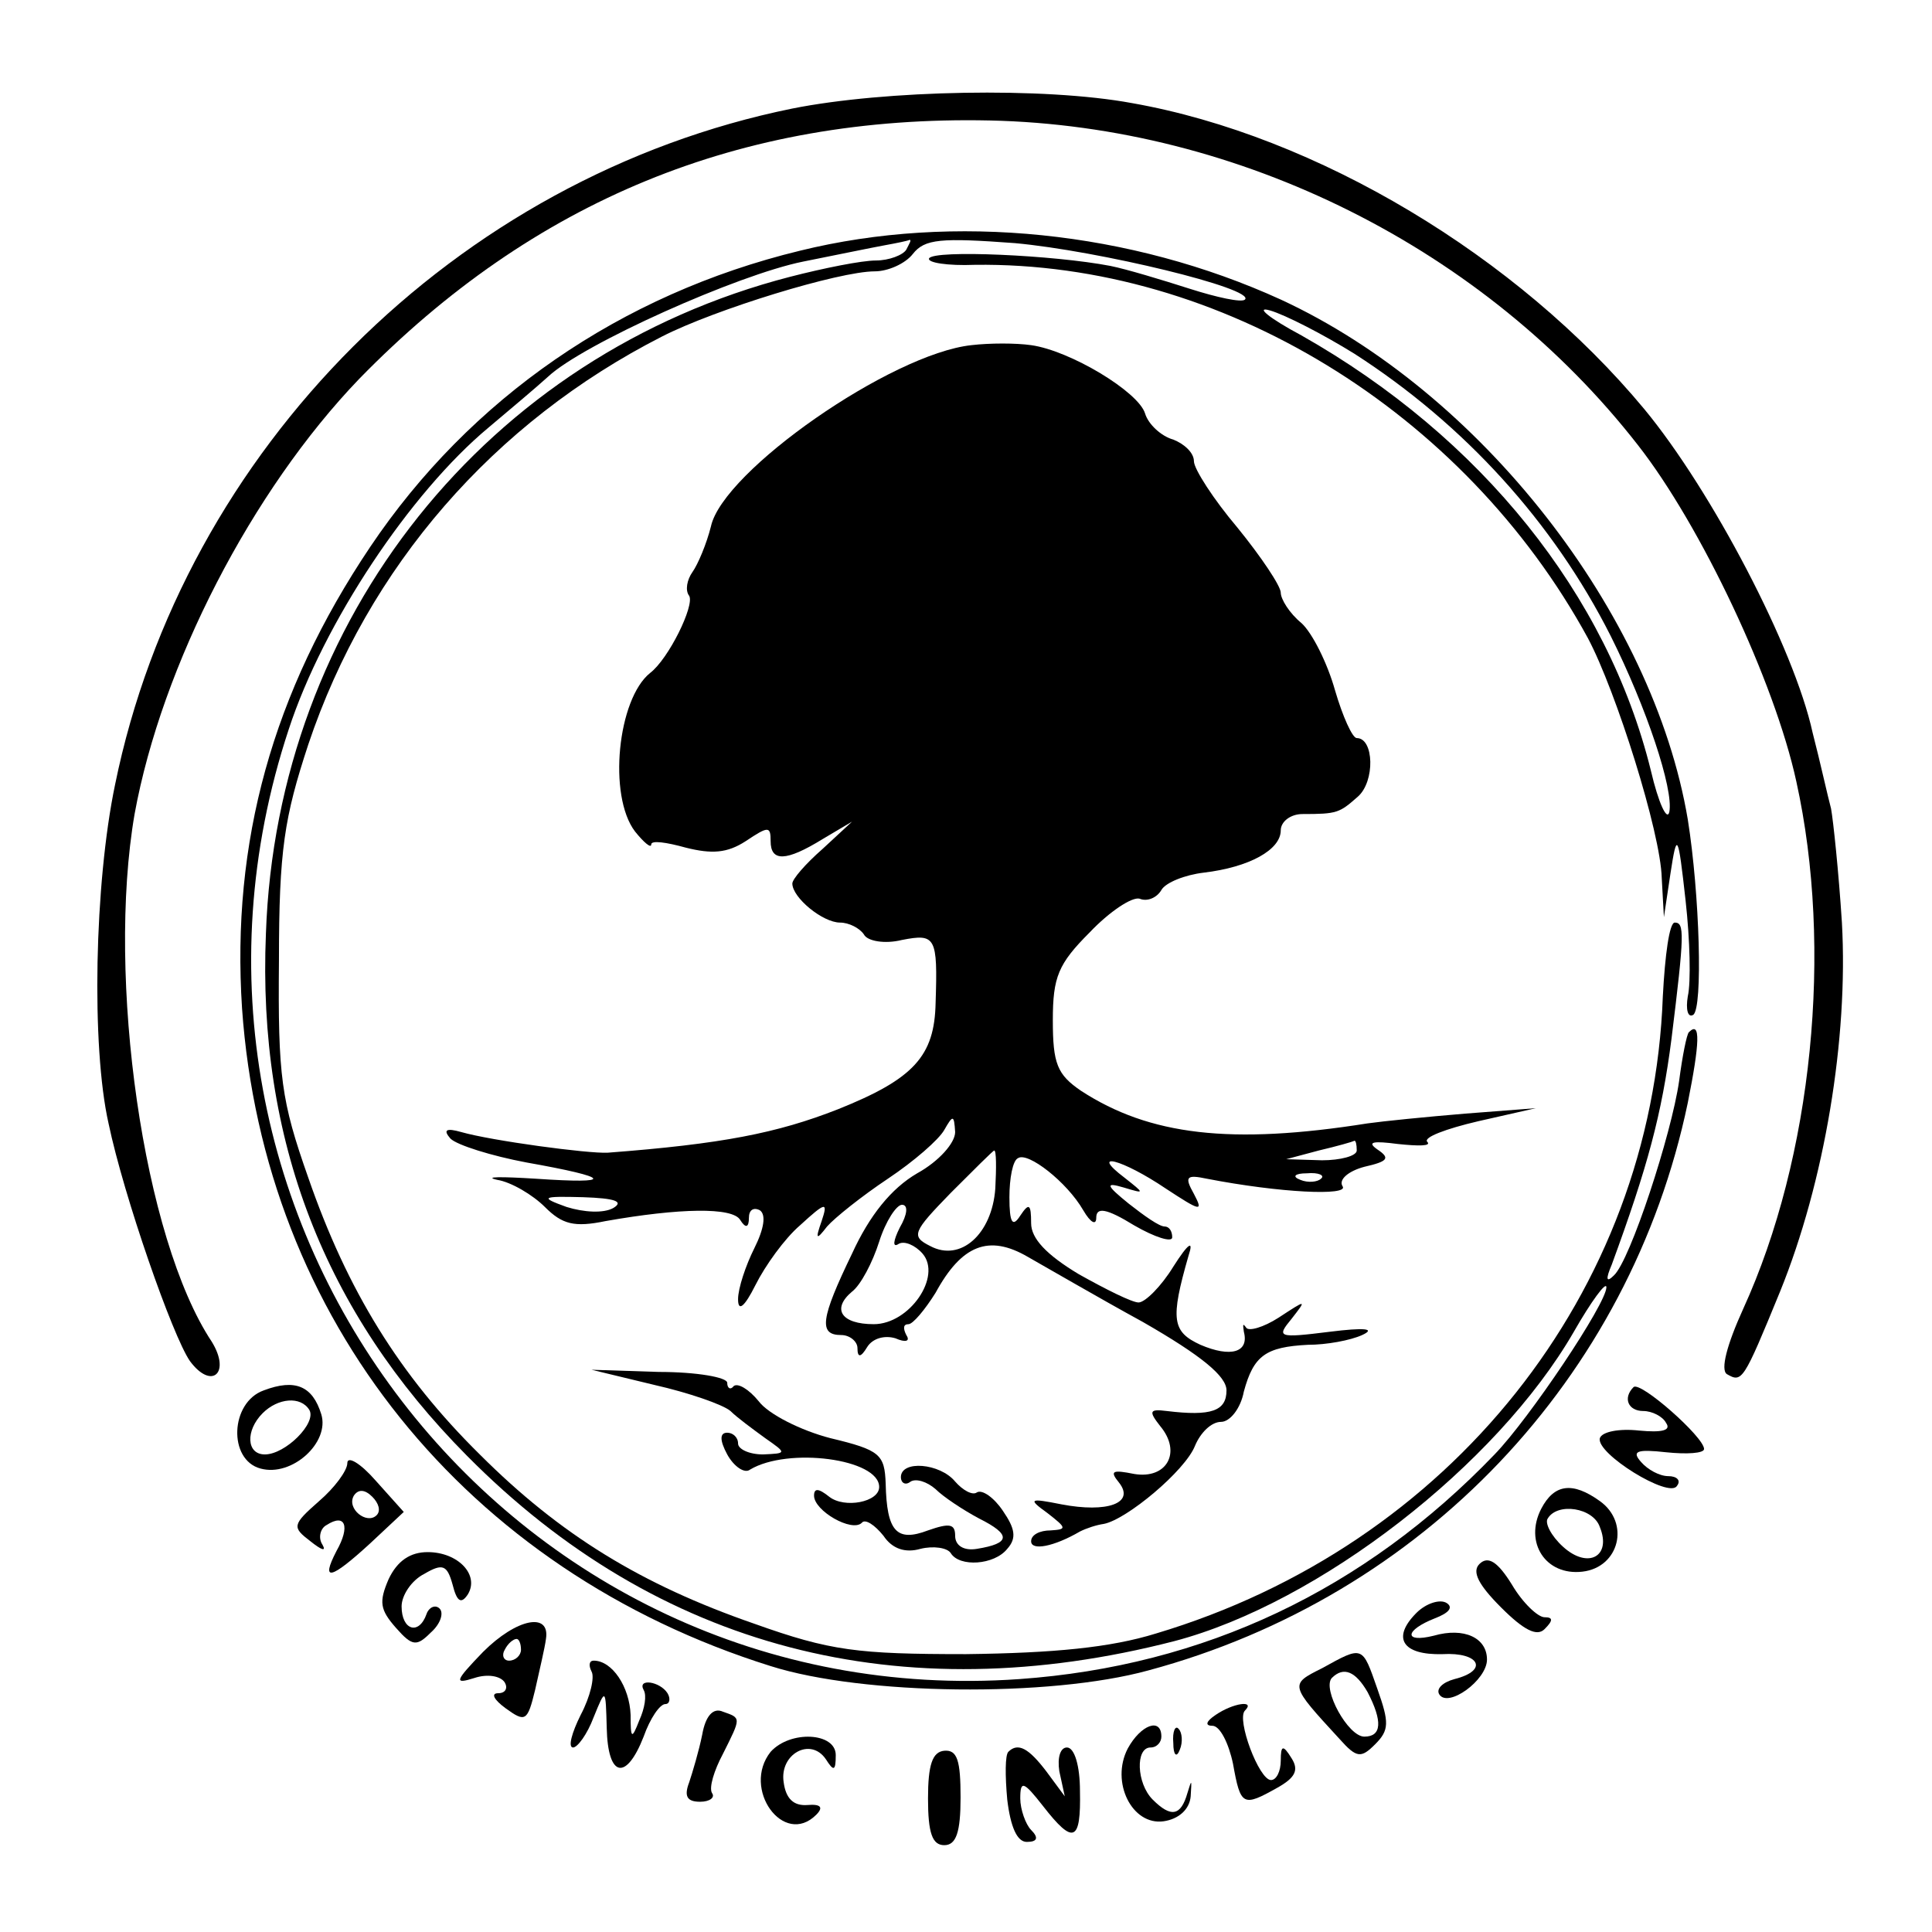<?xml version="1.0" standalone="no"?>
<!DOCTYPE svg PUBLIC "-//W3C//DTD SVG 20010904//EN"
 "http://www.w3.org/TR/2001/REC-SVG-20010904/DTD/svg10.dtd">
<svg version="1.0" xmlns="http://www.w3.org/2000/svg"
 width="178pt" height="178pt" viewBox="0 0 178 178"
 preserveAspectRatio="xMidYMid meet">
<g transform="translate(0,178) scale(0.1,-0.1)"
fill="#000000" stroke="none">
<path d="M730 1680 c-310 -63 -561 -314 -624 -623 -19 -91 -22 -241 -6 -312
14 -67 59 -196 75 -219 20 -27 38 -11 20 18 -63 95 -97 335 -71 486 25 137
108 298 207 401 160 164 351 243 581 238 230 -5 456 -118 597 -299 58 -74 126
-218 146 -310 34 -154 15 -346 -49 -486 -15 -33 -21 -56 -15 -60 14 -8 15 -7
49 76 41 101 63 233 57 340 -3 47 -8 94 -10 105 -3 11 -10 43 -17 70 -17 78
-93 223 -155 298 -117 141 -302 252 -472 282 -81 15 -228 12 -313 -5z"/>
<path d="M737 1549 c-165 -40 -304 -136 -396 -273 -90 -134 -128 -272 -118
-425 20 -286 206 -518 487 -606 85 -27 257 -29 348 -4 253 68 444 269 497 523
11 55 12 76 1 65 -2 -2 -6 -22 -9 -45 -7 -49 -45 -165 -60 -179 -7 -7 -8 -4
-2 10 33 90 46 138 55 208 12 97 12 107 3 107 -5 0 -9 -30 -11 -68 -10 -273
-196 -506 -467 -587 -42 -13 -94 -18 -175 -19 -100 0 -125 3 -195 28 -104 36
-179 82 -253 156 -74 73 -122 151 -158 255 -25 71 -28 93 -27 200 0 102 5 132
27 199 55 164 171 297 326 376 49 25 163 60 196 60 12 0 28 7 35 16 11 14 26
15 94 10 77 -7 222 -42 212 -52 -3 -3 -26 2 -51 10 -25 8 -58 18 -73 21 -52
10 -162 15 -167 7 -2 -4 17 -7 42 -6 226 3 451 -135 565 -344 26 -49 67 -179
68 -221 l2 -36 6 40 c6 39 7 38 14 -25 4 -36 5 -75 2 -88 -2 -12 0 -20 5 -17
9 6 6 111 -5 180 -32 190 -191 394 -375 479 -138 63 -301 80 -443 45z m98 1
c-3 -5 -16 -10 -28 -10 -13 0 -48 -7 -79 -15 -279 -72 -473 -315 -483 -605 -8
-190 54 -349 185 -481 176 -178 400 -236 652 -171 133 35 297 162 368 285 16
28 30 47 30 41 0 -15 -71 -121 -103 -154 -120 -125 -268 -195 -438 -207 -470
-33 -822 424 -673 875 32 98 112 218 184 278 19 16 44 37 55 47 32 30 175 94
235 106 30 6 64 13 75 15 11 2 21 4 23 5 2 0 0 -3 -3 -9z m413 -96 c101 -65
183 -155 236 -260 33 -66 58 -141 54 -162 -2 -9 -10 8 -17 38 -40 162 -156
307 -322 401 -30 16 -43 27 -29 23 14 -4 49 -22 78 -40z"/>
<path d="M895 1462 c-74 -8 -229 -116 -240 -167 -4 -16 -12 -35 -17 -42 -5 -7
-7 -17 -3 -22 5 -9 -19 -58 -36 -71 -30 -24 -39 -113 -14 -146 8 -10 15 -16
15 -12 0 4 14 2 32 -3 24 -6 38 -5 55 6 21 14 23 14 23 0 0 -19 14 -19 48 2
l27 16 -27 -25 c-16 -14 -28 -28 -28 -32 0 -13 28 -36 44 -36 8 0 18 -5 22
-11 3 -6 19 -9 35 -5 31 6 33 3 31 -58 -1 -49 -20 -70 -90 -98 -56 -22 -107
-32 -212 -40 -18 -1 -107 11 -135 19 -14 4 -17 2 -10 -6 6 -6 38 -16 70 -22
79 -14 82 -20 9 -15 -32 2 -49 2 -36 -1 13 -2 33 -14 44 -25 16 -16 27 -19 56
-13 68 12 117 13 124 1 5 -8 8 -7 8 2 0 7 4 10 10 7 6 -4 4 -17 -5 -35 -8 -16
-15 -37 -15 -47 0 -12 6 -7 16 13 9 18 27 43 41 55 24 22 26 22 20 4 -6 -17
-5 -18 5 -5 7 8 32 28 56 44 24 16 47 36 52 45 8 14 9 14 10 -2 0 -10 -15 -27
-35 -38 -24 -14 -44 -39 -60 -74 -29 -60 -31 -75 -10 -75 8 0 15 -6 15 -12 0
-9 3 -9 9 1 5 8 16 11 26 8 9 -4 14 -3 10 3 -3 6 -3 10 2 10 4 0 15 13 25 29
24 44 49 54 85 33 16 -9 64 -37 106 -60 54 -31 77 -50 77 -63 0 -19 -14 -24
-55 -19 -16 2 -17 0 -6 -14 20 -24 6 -49 -24 -44 -20 4 -23 3 -14 -8 15 -19
-11 -28 -53 -20 -30 6 -31 5 -13 -8 18 -14 18 -15 3 -16 -10 0 -18 -4 -18 -10
0 -9 21 -5 45 9 6 3 15 6 22 7 21 4 75 49 84 72 5 12 15 22 24 22 8 0 18 12
21 28 9 33 20 41 59 43 17 0 39 4 50 9 13 6 2 7 -30 3 -48 -6 -49 -5 -35 12
14 18 14 18 -12 1 -14 -9 -28 -13 -30 -9 -3 4 -3 3 -2 -4 5 -19 -12 -24 -40
-12 -26 12 -28 23 -11 82 5 15 0 12 -14 -10 -11 -18 -26 -33 -32 -33 -6 0 -30
12 -55 26 -30 18 -44 33 -44 47 0 18 -2 19 -10 7 -7 -11 -10 -7 -10 17 0 17 3
34 8 36 9 6 45 -22 60 -48 7 -12 12 -14 12 -7 0 10 9 9 35 -7 19 -11 35 -16
35 -11 0 6 -3 10 -7 10 -5 0 -19 10 -33 21 -21 17 -22 20 -5 15 20 -6 20 -6 1
9 -33 25 -2 17 38 -10 32 -21 35 -22 26 -5 -9 16 -7 18 12 14 67 -13 131 -16
125 -7 -4 6 5 14 20 18 22 5 24 8 12 16 -10 7 -4 8 19 5 19 -2 31 -2 27 2 -4
4 17 12 47 19 l53 12 -65 -5 c-36 -3 -76 -7 -90 -9 -126 -20 -201 -11 -264 30
-22 15 -26 25 -26 65 0 40 5 52 34 81 18 19 39 33 46 31 7 -3 16 1 20 8 4 7
22 14 39 16 42 5 71 21 71 39 0 8 9 15 20 15 32 0 34 1 51 16 16 14 15 54 -1
54 -4 0 -13 20 -20 44 -7 25 -21 53 -31 62 -11 9 -19 22 -19 28 0 6 -18 33
-40 60 -22 26 -40 54 -40 61 0 8 -9 16 -19 20 -11 3 -23 14 -26 24 -6 20 -69
58 -105 63 -14 2 -38 2 -55 0z m355 -742 c0 -5 -15 -9 -32 -9 l-33 1 30 8 c17
4 31 8 33 9 1 0 2 -3 2 -9z m-333 -35 c-3 -42 -32 -68 -60 -53 -18 9 -16 13
19 49 21 21 39 39 40 39 2 0 2 -16 1 -35z m300 9 c-3 -3 -12 -4 -19 -1 -8 3
-5 6 6 6 11 1 17 -2 13 -5z m-652 -27 c-9 -5 -27 -4 -43 1 -25 9 -23 10 15 9
30 -1 38 -4 28 -10z m264 -18 c-6 -12 -7 -19 -1 -15 5 3 15 -1 22 -9 18 -21
-12 -65 -45 -65 -30 0 -39 14 -20 30 8 6 19 27 25 46 6 19 16 34 21 34 6 0 5
-9 -2 -21z"/>
<path d="M603 504 c31 -7 63 -18 70 -24 6 -6 21 -17 32 -25 20 -14 20 -14 -2
-15 -13 0 -23 5 -23 10 0 6 -5 10 -10 10 -7 0 -7 -7 0 -20 6 -11 16 -18 21
-14 35 21 119 10 119 -16 0 -14 -32 -20 -46 -9 -10 8 -14 8 -14 1 0 -14 35
-34 44 -25 3 4 12 -2 20 -12 8 -12 20 -16 34 -12 12 3 25 1 28 -4 8 -13 40
-11 52 4 9 10 7 19 -4 35 -8 12 -19 20 -24 17 -4 -3 -13 2 -20 10 -14 17 -50
20 -50 4 0 -5 4 -8 9 -4 5 3 15 0 23 -7 7 -7 25 -19 40 -27 30 -15 29 -23 -2
-28 -12 -2 -20 3 -20 12 0 11 -5 12 -25 5 -29 -11 -38 -1 -39 43 -1 27 -5 31
-51 42 -27 7 -57 22 -66 34 -9 11 -19 17 -23 14 -3 -4 -6 -2 -6 3 0 5 -28 10
-63 10 l-62 2 58 -14z"/>
<path d="M243 499 c-31 -11 -33 -64 -3 -72 29 -8 64 24 56 50 -8 26 -24 33
-53 22z m42 -18 c7 -12 -22 -41 -41 -41 -17 0 -18 22 -2 38 14 14 35 16 43 3z"/>
<path d="M1505 502 c-10 -10 -5 -22 9 -22 8 0 18 -5 21 -11 5 -7 -4 -9 -25 -7
-18 2 -34 -1 -36 -7 -4 -14 64 -56 71 -44 4 5 0 9 -8 9 -8 0 -19 6 -25 13 -9
10 -4 12 23 9 19 -2 35 -1 35 3 0 11 -59 63 -65 57z"/>
<path d="M320 432 c0 -7 -12 -23 -26 -35 -25 -22 -25 -24 -8 -37 10 -8 15 -10
11 -3 -4 6 -2 15 4 18 17 11 22 -1 9 -24 -15 -29 -5 -26 31 7 l31 29 -26 29
c-14 16 -26 23 -26 16z m27 -48 c-9 -9 -28 6 -21 18 4 6 10 6 17 -1 6 -6 8
-13 4 -17z"/>
<path d="M1420 390 c-16 -31 4 -62 38 -58 34 4 44 45 16 65 -25 18 -42 16 -54
-7z m54 -17 c11 -27 -11 -39 -34 -18 -11 10 -17 22 -14 26 9 15 42 10 48 -8z"/>
<path d="M358 325 c-9 -21 -8 -28 7 -45 15 -17 19 -17 32 -4 9 8 12 18 8 22
-4 4 -10 1 -12 -5 -7 -20 -23 -15 -23 7 0 10 9 24 21 30 17 10 21 8 26 -10 4
-16 8 -18 14 -9 11 18 -9 39 -37 39 -16 0 -28 -8 -36 -25z"/>
<path d="M1363 339 c-7 -7 -1 -19 20 -40 21 -21 33 -27 40 -20 8 8 8 11 0 11
-6 0 -20 13 -30 30 -13 21 -22 27 -30 19z"/>
<path d="M1305 294 c-23 -23 -13 -39 24 -38 34 2 43 -15 11 -23 -11 -3 -17 -9
-14 -14 8 -13 44 13 44 32 0 20 -21 30 -49 22 -28 -7 -27 5 1 16 13 5 17 10
11 14 -6 4 -19 0 -28 -9z"/>
<path d="M445 258 c-26 -27 -27 -30 -8 -24 12 4 24 2 28 -4 3 -5 1 -10 -6 -10
-7 0 -4 -6 7 -14 18 -13 20 -12 27 17 4 18 9 39 10 47 4 25 -27 19 -58 -12z
m35 2 c0 -5 -5 -10 -11 -10 -5 0 -7 5 -4 10 3 6 8 10 11 10 2 0 4 -4 4 -10z"/>
<path d="M1218 243 c-30 -15 -30 -15 16 -65 16 -18 20 -18 33 -5 13 13 13 20
2 51 -14 40 -13 40 -51 19z m42 -22 c14 -27 13 -41 -3 -41 -15 0 -39 44 -30
54 11 11 22 6 33 -13z"/>
<path d="M545 240 c3 -5 -1 -23 -10 -40 -8 -16 -12 -30 -7 -30 4 0 13 12 19
28 11 27 11 27 12 -10 1 -46 18 -49 34 -8 6 17 15 30 20 30 4 0 5 5 2 10 -7
11 -28 14 -22 3 3 -5 1 -17 -4 -28 -7 -18 -8 -17 -8 5 -1 26 -17 50 -34 50 -4
0 -5 -4 -2 -10z"/>
<path d="M647 182 c-3 -15 -9 -35 -12 -44 -5 -13 -2 -18 10 -18 9 0 14 4 11 8
-3 5 2 21 10 36 17 34 17 33 0 39 -9 4 -16 -4 -19 -21z"/>
<path d="M1120 200 c-9 -6 -10 -10 -3 -10 7 0 15 -16 19 -35 7 -39 9 -40 41
-22 16 9 20 16 13 27 -8 13 -10 12 -10 -2 0 -10 -4 -18 -9 -18 -11 0 -32 56
-24 64 10 10 -11 7 -27 -4z"/>
<path d="M1039 169 c-16 -31 4 -71 33 -67 14 2 24 11 25 23 1 16 1 16 -3 3 -6
-21 -15 -23 -32 -6 -15 15 -16 48 -2 48 6 0 10 5 10 10 0 18 -19 11 -31 -11z"/>
<path d="M1081 174 c0 -11 3 -14 6 -6 3 7 2 16 -1 19 -3 4 -6 -2 -5 -13z"/>
<path d="M710 166 c-27 -34 12 -88 42 -58 7 7 4 10 -8 9 -13 -1 -20 6 -22 21
-4 26 25 42 39 21 7 -11 9 -11 9 4 0 21 -42 23 -60 3z"/>
<path d="M855 123 c0 -32 4 -43 15 -43 11 0 15 12 15 44 0 34 -3 44 -15 43
-11 -1 -15 -13 -15 -44z"/>
<path d="M929 166 c-3 -3 -3 -22 -1 -44 3 -25 9 -39 18 -39 10 0 11 4 4 11 -5
5 -10 19 -10 29 0 17 3 16 21 -7 28 -36 35 -33 34 14 0 23 -5 40 -12 40 -6 0
-9 -9 -7 -22 l5 -23 -17 23 c-16 21 -26 27 -35 18z"/>
</g>
</svg>
